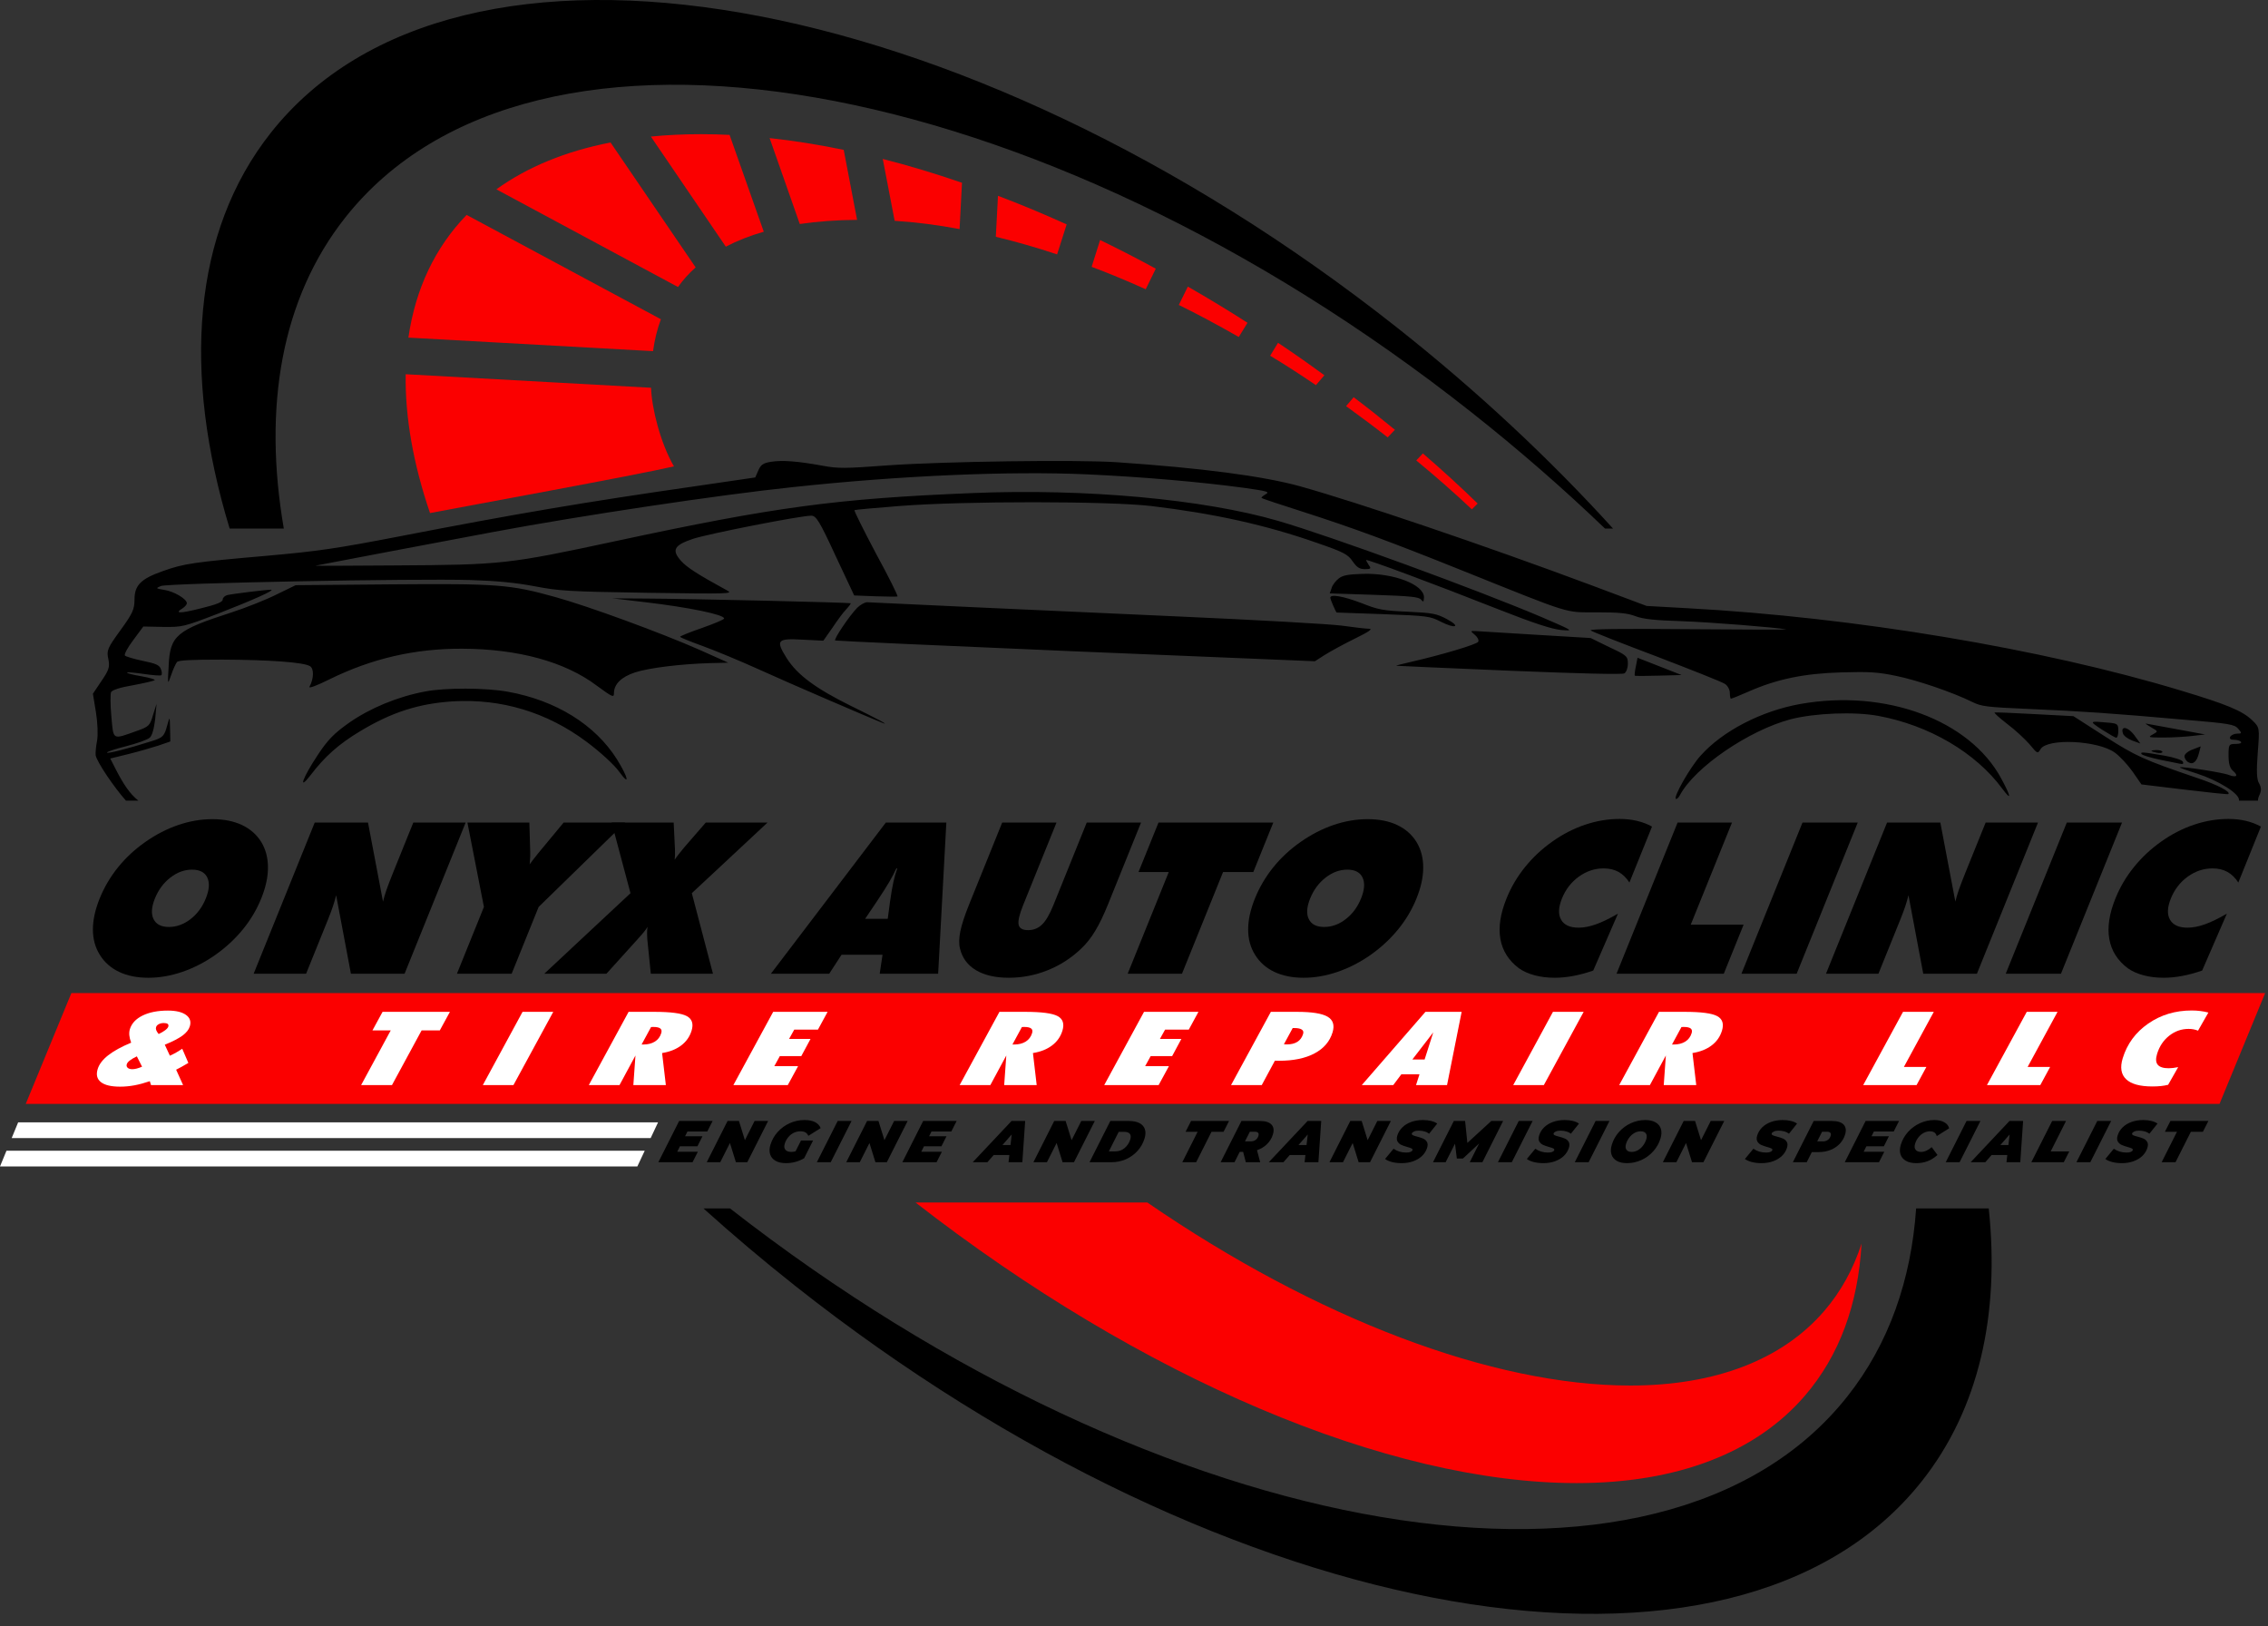 <svg xmlns="http://www.w3.org/2000/svg" xmlns:xlink="http://www.w3.org/1999/xlink" xmlns:serif="http://www.serif.com/" width="100%" height="100%" viewBox="0 0 159 114" xml:space="preserve" style="fill-rule:evenodd;clip-rule:evenodd;stroke-linejoin:round;stroke-miterlimit:2;"><rect x="0" y="0" width="159" height="114" fill="#333333" stroke="none"/><g><path d="M45.629,9.572c1.118,-0.111 2.296,-0.167 3.506,-0.167c0.707,0 1.384,0.017 2.013,0.05l2.397,6.787c-0.969,0.278 -1.864,0.63 -2.662,1.047l-5.254,-7.717Z" style="fill:#fb0000;"></path><path d="M56.069,15.701l-2.114,-6.021c1.625,0.171 3.327,0.441 5.194,0.824l0.937,4.906c-1.454,0.012 -2.804,0.11 -4.017,0.291Z" style="fill:#fb0000;"></path><path d="M34.798,13.271c2.179,-1.571 4.871,-2.675 8.005,-3.284l5.966,8.756c-0.466,0.413 -0.872,0.864 -1.238,1.374l-12.733,-6.846Z" style="fill:#fb0000;"></path><path d="M62.72,15.477l-0.833,-4.337c1.778,0.453 3.645,1.014 5.554,1.669l-0.169,3.249c-1.541,-0.292 -3.072,-0.488 -4.552,-0.581Z" style="fill:#fb0000;"></path><path d="M69.813,16.597l0.151,-2.873c1.564,0.591 3.141,1.247 4.815,2.005l-0.67,2.103c-1.425,-0.477 -2.87,-0.892 -4.296,-1.235Z" style="fill:#fb0000;"></path><path d="M28.631,23.665c0.496,-3.425 1.869,-6.318 4.081,-8.601l13.62,7.312c-0.256,0.689 -0.441,1.441 -0.551,2.238l-17.15,-0.949Z" style="fill:#fb0000;"></path><path d="M76.53,18.703l0.594,-1.879c1.352,0.656 2.665,1.331 3.902,2.008l-0.704,1.443c-1.307,-0.59 -2.582,-1.119 -3.792,-1.572Z" style="fill:#fb0000;"></path><path d="M82.642,21.375l0.633,-1.286c1.438,0.824 2.844,1.676 4.183,2.535l-0.613,0.996c-1.511,-0.864 -2.888,-1.599 -4.203,-2.245Z" style="fill:#fb0000;"></path><path d="M89.045,24.935l0.553,-0.907c1.094,0.729 2.185,1.494 3.248,2.276l-0.592,0.692c-1.213,-0.822 -2.239,-1.48 -3.209,-2.061Z" style="fill:#fb0000;"></path><path d="M30.147,35.962c-1.178,-3.452 -1.752,-6.724 -1.706,-9.731l17.203,0.949c0.038,1.387 0.644,3.861 1.604,5.51c-2.598,0.608 -14.953,2.857 -17.101,3.272Z" style="fill:#fb0000;"></path><path d="M94.367,28.468l0.533,-0.625c0.916,0.69 1.864,1.438 2.891,2.281l-0.505,0.534c-0.953,-0.746 -1.934,-1.482 -2.919,-2.19Z" style="fill:#fb0000;"></path><path d="M99.288,32.274l0.463,-0.492c1.331,1.145 2.622,2.325 3.841,3.512l-0.406,0.406c-1.262,-1.184 -2.573,-2.335 -3.898,-3.426Z" style="fill:#fb0000;"></path><path d="M64.185,84.287l16.249,0c11.868,8.153 24.206,12.829 33.861,12.83l0.001,-0c5.956,-0 10.659,-1.81 13.6,-5.235c1.159,-1.349 2.033,-2.93 2.61,-4.717c-0.239,4.288 -1.571,7.87 -3.972,10.664c-3.442,4.007 -8.972,6.125 -15.991,6.126l-0.003,-0c-13.233,-0 -30.523,-7.344 -46.355,-19.668Z" style="fill:#fb0000;"></path><path d="M16.101,37.051c-3.315,-10.9 -2.623,-20.776 2.883,-27.741c13.094,-16.564 48.49,-10.434 78.993,13.68c5.613,4.438 10.672,9.178 15.109,14.061l-0.564,-0c-2.907,-2.79 -6.02,-5.507 -9.325,-8.12c-30.503,-24.114 -65.898,-30.244 -78.993,-13.68c-4.486,5.675 -5.776,13.281 -4.307,21.8l-3.796,-0Z"></path><path d="M139.423,84.704c0.782,7.425 -0.676,14.037 -4.683,19.106c-13.095,16.564 -48.49,10.434 -78.993,-13.68c-2.232,-1.765 -4.376,-3.577 -6.428,-5.426l1.863,-0c30.353,23.685 65.336,29.61 78.337,13.165c2.903,-3.672 4.467,-8.152 4.813,-13.165l5.091,-0Z"></path><path d="M8.831,56.12c-0.81,-0.904 -2.032,-2.688 -2.125,-3.184c-0.019,-0.159 0.02,-0.62 0.097,-1.009c0.077,-0.404 0.039,-1.297 -0.077,-2.004l-0.213,-1.297l0.599,-0.893c0.522,-0.764 0.599,-0.98 0.483,-1.542c-0.135,-0.606 -0.058,-0.764 0.85,-2.018c0.85,-1.167 0.985,-1.47 0.985,-2.147c-0,-1.009 0.444,-1.456 2.009,-2.004c1.449,-0.519 2.144,-0.619 7.263,-1.066c3.573,-0.317 4.867,-0.505 9.272,-1.355c8.17,-1.585 13.019,-2.407 20.745,-3.517l4.23,-0.619l0.213,-0.49c0.174,-0.404 0.348,-0.519 0.888,-0.606c0.773,-0.129 1.893,-0.043 3.613,0.274c1.101,0.202 1.526,0.202 4.636,-0.029c3.959,-0.273 13.154,-0.403 15.993,-0.216c5.93,0.404 10.238,0.966 12.846,1.686c4.075,1.139 12.922,4.137 20.417,6.933l3.882,1.455l2.859,0.159c11.706,0.634 24.841,2.825 34.576,5.765c3.265,0.98 4.327,1.427 5.023,2.09c0.521,0.504 0.521,0.518 0.386,2.277c-0.097,1.268 -0.077,1.888 0.096,2.147c0.155,0.288 0.174,0.505 0.02,0.822c-0.061,0.125 -0.096,0.246 -0.102,0.388l-1.328,-0c-0.001,-0.022 -0.001,-0.041 0,-0.057c0,-0.461 -1.448,-1.355 -2.955,-1.845c-0.695,-0.216 -1.236,-0.418 -1.198,-0.432c0.116,-0.087 3.033,0.36 3.439,0.533c0.541,0.202 0.695,0.058 0.309,-0.274c-0.232,-0.187 -0.329,-0.518 -0.329,-1.081c0,-0.778 0.02,-0.821 0.503,-0.821c0.27,-0 0.444,-0.058 0.367,-0.144c-0.058,-0.087 -0.29,-0.144 -0.483,-0.144c-0.251,-0 -0.329,-0.072 -0.271,-0.216c0.078,-0.116 0.29,-0.217 0.483,-0.217c0.348,0 0.348,-0.028 0.077,-0.346c-0.27,-0.302 -0.56,-0.36 -3.824,-0.634c-5.042,-0.446 -7.147,-0.591 -10.837,-0.749c-2.974,-0.13 -3.341,-0.173 -3.979,-0.49c-1.371,-0.678 -3.863,-1.528 -5.35,-1.83c-1.256,-0.26 -1.855,-0.303 -3.806,-0.245c-2.646,0.072 -4.558,0.475 -6.548,1.354c-0.618,0.274 -1.159,0.49 -1.217,0.49c-0.038,0 -0.077,-0.187 -0.077,-0.403c-0,-0.231 -0.155,-0.519 -0.348,-0.634c-0.174,-0.13 -2.337,-0.98 -4.771,-1.917c-2.453,-0.923 -4.539,-1.744 -4.636,-1.831c-0.135,-0.1 2.106,-0.129 6.838,-0.086c3.863,0.029 6.954,0.043 6.857,0.014c-0.637,-0.129 -5.234,-0.504 -7.32,-0.576c-1.874,-0.058 -2.685,-0.144 -3.226,-0.346c-0.56,-0.216 -1.159,-0.274 -2.704,-0.274c-2.299,0 -1.681,0.188 -9.33,-2.882c-5.274,-2.119 -7.804,-3.041 -11.204,-4.137c-1.584,-0.504 -2.936,-0.951 -2.974,-0.994c-0.058,-0.029 0.077,-0.144 0.27,-0.259c0.309,-0.173 0.155,-0.217 -1.468,-0.447c-3.052,-0.418 -7.224,-0.778 -11.029,-0.951c-5.448,-0.245 -13.136,0.086 -20.63,0.893c-5.216,0.548 -14.816,1.989 -20.997,3.142c-2.685,0.504 -12.073,2.277 -12.478,2.364c-0.078,0.014 2.414,0.014 5.505,-0.015c7.61,-0.043 7.977,-0.086 15.511,-1.7c11.203,-2.407 15.491,-2.984 25.053,-3.373c7.881,-0.331 16.187,0.432 21.402,1.946c3.767,1.095 14.005,4.842 18.544,6.773c2.202,0.952 2.202,0.952 1.313,0.88c-0.637,-0.058 -1.931,-0.476 -4.346,-1.427c-4.636,-1.831 -9.329,-3.574 -9.329,-3.474c-0,0.044 0.096,0.202 0.193,0.361c0.174,0.23 0.135,0.274 -0.271,0.274c-0.386,-0 -0.579,-0.13 -0.869,-0.548c-0.328,-0.49 -0.637,-0.649 -2.472,-1.283c-3.613,-1.268 -7.205,-2.061 -11.648,-2.594c-2.994,-0.346 -13.097,-0.36 -17.655,0c-1.681,0.13 -3.091,0.259 -3.149,0.288c-0.038,0.044 0.638,1.398 1.507,3.041c0.889,1.629 1.565,2.984 1.507,3.012c-0.039,0.015 -0.734,0.015 -1.546,-0.014l-1.487,-0.058l-1.314,-2.796c-1.12,-2.421 -1.352,-2.796 -1.699,-2.796c-0.773,0 -7.283,1.283 -8.306,1.629c-1.314,0.447 -1.488,0.778 -0.831,1.528c0.425,0.475 1.217,0.98 3.226,2.075c0.463,0.245 0.27,0.259 -5.583,0.173c-5.582,-0.086 -6.181,-0.13 -7.919,-0.461c-1.314,-0.245 -2.608,-0.375 -4.462,-0.433c-3.902,-0.115 -21.209,0.217 -21.712,0.418c-0.386,0.159 -0.367,0.173 0.232,0.274c0.676,0.101 1.584,0.634 1.584,0.937c0,0.086 -0.135,0.245 -0.29,0.346c-0.618,0.375 -0.231,0.389 1.256,0.014c1.12,-0.274 1.545,-0.446 1.545,-0.619c0,-0.13 0.155,-0.274 0.329,-0.317c0.367,-0.087 2.723,-0.375 3.052,-0.375c0.367,-0 -1.314,0.749 -3.729,1.686c-2.395,0.922 -2.491,0.937 -3.824,0.922l-1.391,-0.028l-0.695,0.936c-0.406,0.534 -0.657,1.009 -0.599,1.096c0.058,0.072 0.637,0.245 1.255,0.374c0.928,0.188 1.179,0.303 1.275,0.591c0.078,0.188 0.078,0.375 0.02,0.418c-0.058,0.044 -0.599,0 -1.198,-0.086c-0.599,-0.087 -1.14,-0.144 -1.198,-0.101c-0.038,0.043 0.406,0.158 1.005,0.259c0.579,0.101 1.004,0.231 0.927,0.274c-0.077,0.058 -0.773,0.216 -1.545,0.36c-0.869,0.145 -1.43,0.332 -1.507,0.476c-0.058,0.13 -0.058,0.908 0.019,1.715c0.155,1.686 0.039,1.629 1.816,0.995c0.811,-0.289 0.889,-0.361 1.101,-1.096l0.251,-0.792l-0.096,1.066c-0.078,0.663 -0.213,1.167 -0.387,1.312c-0.173,0.144 -0.907,0.403 -1.642,0.59c-0.753,0.188 -1.352,0.39 -1.352,0.447c0,0.101 1.43,-0.259 3.11,-0.792c0.831,-0.26 0.908,-0.346 1.121,-1.139c0.173,-0.62 0.173,-0.62 0.193,0.259l0.019,0.894l-0.831,0.288c-0.444,0.144 -1.39,0.418 -2.086,0.591l-1.294,0.317l0.367,0.721c0.553,1.083 1.01,1.763 1.604,2.233l-0.87,-0Zm138.517,-4.986c-0.908,-0.605 -0.908,-0.605 0.521,-0.476c0.58,0.058 0.638,0.101 0.638,0.563c-0,0.273 -0.058,0.49 -0.155,0.49c-0.077,-0.015 -0.521,-0.274 -1.004,-0.577Zm1.487,0.288c-0.212,-0.634 0.425,-0.461 0.889,0.245l0.328,0.447l-0.56,-0.202c-0.309,-0.115 -0.599,-0.331 -0.657,-0.49Zm1.99,-0.432c-0.271,-0.159 -0.444,-0.274 -0.387,-0.274c0.058,0.015 1.005,0.188 2.125,0.389l2.028,0.375l-0.869,0.101c-0.483,0.058 -1.391,0.115 -2.028,0.115c-1.082,0 -1.14,-0.014 -0.773,-0.216c0.387,-0.216 0.387,-0.216 -0.096,-0.49Zm-47.422,-6.486c-0.328,-0.273 -0.328,-0.288 0.02,-0.273c0.193,0.014 2.105,0.129 4.23,0.259l3.863,0.231l1.294,0.634c1.237,0.576 1.314,0.648 1.314,1.167c-0,0.303 -0.116,0.606 -0.251,0.678c-0.135,0.086 -3.11,0.014 -8.055,-0.188c-4.308,-0.187 -7.862,-0.331 -7.92,-0.346c-0.058,-0.014 0.387,-0.129 0.966,-0.259c2.26,-0.519 4.675,-1.24 4.771,-1.427c0.058,-0.115 -0.058,-0.331 -0.232,-0.476Zm46.746,8.36c-0.155,-0.173 0.077,-0.159 1.584,0.1c0.656,0.116 1.236,0.303 1.294,0.418c0.077,0.159 0.019,0.202 -0.232,0.145c-0.174,-0.029 -0.831,-0.173 -1.429,-0.289c-0.599,-0.129 -1.159,-0.302 -1.217,-0.374Zm-56.887,-10.968c0,-0.274 0.928,-0.101 2.183,0.375c1.159,0.461 1.507,0.533 3.245,0.605c1.758,0.086 2.009,0.13 2.743,0.519c1.024,0.547 0.599,0.706 -0.444,0.173c-0.734,-0.375 -0.908,-0.404 -3.999,-0.519c-1.796,-0.058 -3.264,-0.115 -3.283,-0.115c-0.058,-0.029 -0.445,-0.923 -0.445,-1.038Zm-63.453,6.572c1.41,-0.274 4.249,-0.26 5.775,0.014c3.4,0.606 6.143,2.321 7.669,4.742c0.811,1.311 0.927,1.931 0.154,0.865c-0.367,-0.505 -1.333,-1.384 -2.298,-2.105c-2.763,-2.061 -5.969,-3.026 -9.369,-2.824c-2.395,0.158 -4.288,0.763 -6.509,2.104c-1.488,0.893 -2.473,1.773 -3.458,3.07c-0.908,1.167 -0.56,0.187 0.502,-1.413c0.696,-1.052 1.121,-1.499 2.202,-2.263c1.468,-1.023 3.4,-1.83 5.332,-2.19Zm121.016,4.165c-0,-0.029 0.174,-0.058 0.386,-0.058c0.213,0 0.386,0.058 0.386,0.13c0,0.072 -0.173,0.101 -0.386,0.058c-0.212,-0.044 -0.386,-0.101 -0.386,-0.13Zm2.318,0.375c-0,-0.144 0.251,-0.361 0.579,-0.476l0.56,-0.216l-0.115,0.447c-0.155,0.634 -0.425,0.864 -0.754,0.663c-0.154,-0.087 -0.27,-0.289 -0.27,-0.418Zm-93.047,-10.406c0.213,-0.216 0.541,-0.389 0.696,-0.389c0.966,0.058 13.116,0.605 21.75,0.994c5.524,0.245 10.72,0.534 11.551,0.649c0.811,0.115 1.681,0.216 1.893,0.216c0.29,0 -0.058,0.231 -1.004,0.692c-0.792,0.389 -1.739,0.908 -2.125,1.153l-0.676,0.432l-16.767,-0.692c-9.214,-0.389 -16.805,-0.735 -16.863,-0.763c-0.116,-0.087 1.005,-1.744 1.545,-2.292Zm54.511,4.756c-0.019,-0.029 -0,-0.317 0.077,-0.648l0.116,-0.606l3.091,1.211l-1.623,0.043c-0.888,0.029 -1.642,0.029 -1.661,0Zm-95.21,-5.693l1.333,-0.648l6.664,-0.058c7.495,-0.058 8.345,0 11.551,0.894c2.337,0.648 7.398,2.507 10.083,3.689l2.028,0.908l-1.255,0.029c-2.048,0.058 -4.288,0.331 -5.273,0.649c-0.966,0.317 -1.488,0.821 -1.488,1.47c0,0.317 -0.116,0.259 -1.217,-0.548c-2.221,-1.672 -5.524,-2.565 -9.407,-2.58c-3.322,-0.014 -6.316,0.677 -9.291,2.133c-0.927,0.461 -1.506,0.677 -1.429,0.533c0.309,-0.562 0.328,-1.268 0.038,-1.441c-0.425,-0.274 -2.839,-0.447 -6.161,-0.461c-2.164,-0 -3.072,0.043 -3.168,0.173c-0.078,0.101 -0.271,0.504 -0.406,0.908c-0.251,0.72 -0.251,0.706 -0.174,-0.663c0.097,-2.104 0.541,-2.479 4.385,-3.718c1.024,-0.332 2.472,-0.908 3.187,-1.269Zm74.464,-1.124c0.271,-0.216 0.676,-0.288 1.661,-0.317c2.183,-0.072 4.308,0.75 4.308,1.643c-0.019,0.332 -0.039,0.36 -0.193,0.173c-0.155,-0.202 -0.715,-0.259 -3.303,-0.346l-3.11,-0.101l0.135,-0.389c0.058,-0.202 0.29,-0.504 0.502,-0.663Zm32.336,8.806c5.988,-1.067 11.879,1.11 14.1,5.217c0.715,1.326 0.734,1.6 0.078,0.721c-1.874,-2.537 -5.119,-4.439 -8.673,-5.102c-1.681,-0.317 -4.462,-0.202 -6.162,0.23c-2.936,0.779 -6.722,3.359 -7.765,5.319c-0.097,0.187 -0.232,0.302 -0.29,0.259c-0.174,-0.13 0.985,-2.191 1.738,-3.027c1.546,-1.729 4.25,-3.127 6.974,-3.617Zm-80.935,-7.134l-2.318,-0.274l2.318,0.015c3.11,0.014 14.274,0.273 14.371,0.331c0.039,0.014 -0.116,0.216 -0.329,0.447c-0.212,0.216 -0.637,0.807 -0.965,1.297l-0.618,0.879l-1.449,-0.072c-1.797,-0.101 -1.912,0.029 -1.12,1.297c0.753,1.182 2.028,2.119 4.5,3.344c1.797,0.879 2.801,1.412 2.222,1.196c-0.87,-0.346 -6.51,-2.767 -8.596,-3.718c-1.43,-0.649 -3.284,-1.413 -4.095,-1.701c-0.831,-0.303 -1.507,-0.577 -1.507,-0.62c0,-0.043 0.696,-0.331 1.545,-0.62c0.85,-0.302 1.546,-0.59 1.546,-0.662c-0,-0.274 -2.473,-0.779 -5.505,-1.139Zm95.46,8.532c-0.54,-0.418 -0.946,-0.778 -0.888,-0.807c0.039,-0.015 1.294,0.029 2.801,0.115l2.723,0.144l2.202,1.413c2.183,1.398 2.724,1.643 6.491,2.925c1.429,0.476 2.376,0.98 2.163,1.125c-0.039,0.028 -1.429,-0.116 -3.091,-0.318l-2.994,-0.36l-0.618,-0.893c-0.347,-0.49 -0.908,-1.096 -1.255,-1.341c-1.179,-0.85 -4.713,-1.023 -5.196,-0.245c-0.213,0.346 -0.213,0.346 -0.773,-0.331c-0.328,-0.375 -1.024,-1.023 -1.565,-1.427Z"></path><path d="M1.272,78.67l44.861,-0l-0.518,1.101l-44.796,0l0.453,-1.101Zm-0.818,1.988l44.745,-0l-0.518,1.102l-44.681,-0l0.454,-1.102Z" style="fill:#fff;"></path><g><path d="M11.841,64.973c0.535,-0 1.04,-0.182 1.513,-0.547c0.472,-0.364 0.831,-0.848 1.074,-1.451c0.246,-0.608 0.281,-1.096 0.104,-1.466c-0.176,-0.369 -0.533,-0.553 -1.068,-0.553c-0.536,-0 -1.043,0.186 -1.521,0.557c-0.478,0.372 -0.839,0.859 -1.083,1.462c-0.243,0.603 -0.275,1.087 -0.094,1.451c0.181,0.365 0.539,0.547 1.075,0.547Zm6.474,-1.998c-0.314,0.777 -0.743,1.499 -1.288,2.168c-0.545,0.668 -1.189,1.265 -1.933,1.791c-0.739,0.516 -1.51,0.912 -2.314,1.187c-0.804,0.275 -1.596,0.413 -2.378,0.413c-0.791,-0 -1.476,-0.138 -2.055,-0.413c-0.579,-0.275 -1.03,-0.675 -1.353,-1.201c-0.319,-0.512 -0.48,-1.101 -0.481,-1.766c-0.001,-0.666 0.157,-1.392 0.475,-2.179c0.318,-0.786 0.747,-1.515 1.289,-2.186c0.541,-0.67 1.178,-1.261 1.91,-1.773c0.742,-0.521 1.512,-0.918 2.312,-1.191c0.801,-0.272 1.599,-0.408 2.395,-0.408c0.796,-0 1.484,0.136 2.064,0.408c0.58,0.273 1.032,0.67 1.357,1.191c0.313,0.516 0.47,1.11 0.471,1.781c0.002,0.67 -0.155,1.396 -0.471,2.178Z" style="fill-rule:nonzero;"></path><path d="M17.783,68.251l4.281,-10.596l3.735,0l1.053,5.544c0.056,-0.246 0.136,-0.518 0.24,-0.817c0.104,-0.3 0.253,-0.69 0.448,-1.173l1.436,-3.554l3.669,0l-4.281,10.596l-3.763,0l-1.035,-5.5c-0.057,0.236 -0.131,0.491 -0.221,0.763c-0.091,0.273 -0.205,0.578 -0.341,0.916l-1.544,3.821l-3.677,0Z" style="fill-rule:nonzero;"></path><path d="M32.034,68.251l1.892,-4.682l-1.158,-5.914l4.343,0l0.06,2.056c0.01,0.178 -0.001,0.444 -0.032,0.796c-0.004,0.034 -0.008,0.06 -0.011,0.08c0.122,-0.169 0.314,-0.418 0.576,-0.746c0.048,-0.058 0.081,-0.099 0.101,-0.123l1.709,-2.063l4.314,0l-6.066,5.914l-1.892,4.682l-3.836,0Z" style="fill-rule:nonzero;"></path><path d="M45.381,65.848c-0.013,-0.217 -0.019,-0.392 -0.016,-0.524c0.003,-0.133 0.014,-0.252 0.033,-0.359c-0.06,0.102 -0.14,0.214 -0.238,0.337c-0.097,0.123 -0.256,0.305 -0.474,0.546l-2.172,2.403l-4.357,0l6.044,-5.645l-1.321,-4.951l4.349,0l0.083,1.73c0.002,0.019 0.004,0.051 0.006,0.094c0.012,0.328 0.005,0.589 -0.019,0.782c0.084,-0.126 0.178,-0.255 0.283,-0.387c0.104,-0.133 0.236,-0.296 0.396,-0.489l1.502,-1.73l4.328,0l-5.307,4.951l1.482,5.645l-4.357,0l-0.245,-2.403Z" style="fill-rule:nonzero;"></path><path d="M60.651,64.401l1.585,-0l0.16,-1.202c0.087,-0.608 0.167,-1.076 0.242,-1.404c0.074,-0.328 0.163,-0.637 0.265,-0.926l-0.065,-0c-0.131,0.289 -0.292,0.598 -0.483,0.926c-0.19,0.328 -0.488,0.796 -0.893,1.404l-0.811,1.202Zm-6.607,3.85l8.059,-10.596l4.241,0l-0.575,10.596l-4.097,0l0.198,-1.331l-2.873,-0l-0.864,1.331l-4.089,0Z" style="fill-rule:nonzero;"></path><path d="M67.938,63.402l2.322,-5.747l3.807,0l-2.334,5.776c-0.271,0.671 -0.378,1.133 -0.321,1.386c0.057,0.253 0.278,0.38 0.664,0.38c0.382,0 0.707,-0.13 0.976,-0.391c0.27,-0.26 0.537,-0.719 0.802,-1.375l2.333,-5.776l3.807,0l-2.321,5.747c-0.305,0.753 -0.604,1.373 -0.9,1.86c-0.296,0.488 -0.619,0.895 -0.969,1.223c-0.691,0.661 -1.475,1.168 -2.351,1.52c-0.875,0.352 -1.784,0.529 -2.725,0.529c-0.945,-0 -1.714,-0.177 -2.305,-0.529c-0.591,-0.352 -0.965,-0.859 -1.123,-1.52c-0.082,-0.323 -0.073,-0.726 0.025,-1.208c0.099,-0.483 0.303,-1.108 0.613,-1.875Z" style="fill-rule:nonzero;"></path><path d="M79.057,68.251l2.881,-7.129l-2.121,0l1.401,-3.467l8.048,0l-1.401,3.467l-2.12,0l-2.881,7.129l-3.807,0Z" style="fill-rule:nonzero;"></path><path d="M92.831,64.973c0.535,-0 1.04,-0.182 1.512,-0.547c0.473,-0.364 0.832,-0.848 1.075,-1.451c0.246,-0.608 0.28,-1.096 0.104,-1.466c-0.177,-0.369 -0.533,-0.553 -1.068,-0.553c-0.536,-0 -1.043,0.186 -1.521,0.557c-0.478,0.372 -0.839,0.859 -1.083,1.462c-0.244,0.603 -0.275,1.087 -0.094,1.451c0.181,0.365 0.539,0.547 1.075,0.547Zm6.474,-1.998c-0.314,0.777 -0.743,1.499 -1.288,2.168c-0.545,0.668 -1.19,1.265 -1.933,1.791c-0.739,0.516 -1.511,0.912 -2.314,1.187c-0.804,0.275 -1.596,0.413 -2.378,0.413c-0.791,-0 -1.476,-0.138 -2.055,-0.413c-0.579,-0.275 -1.03,-0.675 -1.353,-1.201c-0.32,-0.512 -0.48,-1.101 -0.481,-1.766c-0.001,-0.666 0.157,-1.392 0.475,-2.179c0.318,-0.786 0.747,-1.515 1.288,-2.186c0.542,-0.67 1.178,-1.261 1.911,-1.773c0.741,-0.521 1.512,-0.918 2.312,-1.191c0.8,-0.272 1.598,-0.408 2.395,-0.408c0.796,-0 1.484,0.136 2.064,0.408c0.579,0.273 1.032,0.67 1.357,1.191c0.312,0.516 0.47,1.11 0.471,1.781c0.002,0.67 -0.155,1.396 -0.471,2.178Z" style="fill-rule:nonzero;"></path><path d="M114.231,61.86c-0.213,-0.332 -0.468,-0.581 -0.763,-0.745c-0.296,-0.164 -0.644,-0.246 -1.044,-0.246c-0.623,-0 -1.201,0.192 -1.735,0.575c-0.533,0.384 -0.929,0.894 -1.186,1.531c-0.252,0.623 -0.272,1.119 -0.06,1.491c0.212,0.372 0.622,0.557 1.23,0.557c0.367,0 0.771,-0.078 1.213,-0.235c0.442,-0.157 0.957,-0.406 1.544,-0.749l-1.734,3.988c-0.483,0.169 -0.95,0.296 -1.399,0.38c-0.449,0.084 -0.881,0.127 -1.296,0.127c-0.516,-0 -0.99,-0.058 -1.42,-0.174c-0.431,-0.116 -0.797,-0.28 -1.097,-0.492c-0.718,-0.541 -1.15,-1.223 -1.297,-2.049c-0.147,-0.825 -0.004,-1.773 0.429,-2.844c0.32,-0.791 0.753,-1.525 1.298,-2.2c0.546,-0.676 1.183,-1.272 1.913,-1.788c0.736,-0.521 1.505,-0.915 2.306,-1.183c0.8,-0.268 1.603,-0.402 2.409,-0.402c0.43,0 0.835,0.045 1.216,0.134c0.382,0.089 0.734,0.223 1.058,0.402l-1.585,3.922Z" style="fill-rule:nonzero;"></path><path d="M113.328,68.251l4.281,-10.596l3.814,0l-2.892,7.158l3.706,0l-1.389,3.438l-7.52,0Z" style="fill-rule:nonzero;"></path><path d="M122.085,68.251l4.281,-10.596l3.873,0l-4.282,10.596l-3.872,0Z" style="fill-rule:nonzero;"></path><path d="M128.013,68.251l4.281,-10.596l3.735,0l1.053,5.544c0.056,-0.246 0.136,-0.518 0.24,-0.817c0.104,-0.3 0.253,-0.69 0.448,-1.173l1.436,-3.554l3.67,0l-4.282,10.596l-3.763,0l-1.035,-5.5c-0.057,0.236 -0.13,0.491 -0.221,0.763c-0.091,0.273 -0.205,0.578 -0.341,0.916l-1.544,3.821l-3.677,0Z" style="fill-rule:nonzero;"></path><path d="M140.614,68.251l4.281,-10.596l3.872,0l-4.281,10.596l-3.872,0Z" style="fill-rule:nonzero;"></path><path d="M156.919,61.86c-0.213,-0.332 -0.468,-0.581 -0.763,-0.745c-0.296,-0.164 -0.644,-0.246 -1.044,-0.246c-0.623,-0 -1.201,0.192 -1.735,0.575c-0.533,0.384 -0.929,0.894 -1.186,1.531c-0.252,0.623 -0.272,1.119 -0.06,1.491c0.212,0.372 0.622,0.557 1.23,0.557c0.366,0 0.771,-0.078 1.213,-0.235c0.442,-0.157 0.957,-0.406 1.544,-0.749l-1.734,3.988c-0.484,0.169 -0.95,0.296 -1.399,0.38c-0.449,0.084 -0.881,0.127 -1.296,0.127c-0.516,-0 -0.99,-0.058 -1.421,-0.174c-0.43,-0.116 -0.796,-0.28 -1.096,-0.492c-0.718,-0.541 -1.15,-1.223 -1.297,-2.049c-0.147,-0.825 -0.004,-1.773 0.429,-2.844c0.32,-0.791 0.752,-1.525 1.298,-2.2c0.546,-0.676 1.183,-1.272 1.913,-1.788c0.736,-0.521 1.505,-0.915 2.305,-1.183c0.801,-0.268 1.604,-0.402 2.41,-0.402c0.43,0 0.835,0.045 1.216,0.134c0.382,0.089 0.734,0.223 1.057,0.402l-1.584,3.922Z" style="fill-rule:nonzero;"></path></g><g><path d="M48.196,79.308l-0.169,0.338l1.22,0l-0.354,0.702l-1.225,0l-0.19,0.38l1.447,0l-0.373,0.735l-2.399,0l1.459,-2.89l2.346,0l-0.373,0.735l-1.389,-0Z" style="fill-rule:nonzero;"></path><path d="M53.849,78.573l-1.459,2.89l-0.8,0l-0.417,-1.346l-0.679,1.346l-0.948,0l1.459,-2.89l0.8,0l0.417,1.346l0.679,-1.346l0.948,0Z" style="fill-rule:nonzero;"></path><path d="M56.157,79.94l0.845,-0l-0.628,1.246c-0.188,0.111 -0.39,0.195 -0.607,0.254c-0.218,0.06 -0.44,0.089 -0.668,0.089c-0.294,0 -0.537,-0.054 -0.728,-0.163c-0.19,-0.109 -0.317,-0.261 -0.38,-0.456c-0.062,-0.196 -0.055,-0.42 0.022,-0.673c0.103,-0.336 0.272,-0.635 0.509,-0.896c0.236,-0.262 0.517,-0.466 0.842,-0.613c0.326,-0.147 0.67,-0.221 1.032,-0.221c0.599,-0 0.979,0.188 1.138,0.566l-0.861,0.54c-0.056,-0.115 -0.128,-0.197 -0.218,-0.245c-0.09,-0.048 -0.205,-0.072 -0.345,-0.072c-0.167,-0 -0.325,0.037 -0.473,0.111c-0.148,0.074 -0.275,0.178 -0.384,0.312c-0.108,0.133 -0.188,0.285 -0.24,0.456c-0.052,0.171 -0.037,0.308 0.044,0.411c0.081,0.103 0.221,0.155 0.418,0.155c0.099,-0 0.198,-0.014 0.297,-0.042l0.385,-0.759Z" style="fill-rule:nonzero;"></path><path d="M58.726,78.573l0.973,0l-1.46,2.89l-0.973,0l1.46,-2.89Z" style="fill-rule:nonzero;"></path><path d="M63.631,78.573l-1.459,2.89l-0.8,0l-0.418,-1.346l-0.678,1.346l-0.949,0l1.46,-2.89l0.799,0l0.418,1.346l0.679,-1.346l0.948,0Z" style="fill-rule:nonzero;"></path><path d="M65.303,79.308l-0.169,0.338l1.22,0l-0.355,0.702l-1.224,0l-0.19,0.38l1.447,0l-0.373,0.735l-2.399,0l1.459,-2.89l2.346,0l-0.373,0.735l-1.389,-0Z" style="fill-rule:nonzero;"></path><path d="M70.763,80.959l-1.1,0l-0.442,0.504l-1.027,0l2.721,-2.89l0.956,0l-0.198,2.89l-0.968,0l0.058,-0.504Zm0.079,-0.701l0.085,-0.74l-0.65,0.74l0.565,-0Z" style="fill-rule:nonzero;"></path><path d="M76.752,78.573l-1.46,2.89l-0.799,0l-0.418,-1.346l-0.679,1.346l-0.948,0l1.459,-2.89l0.8,0l0.418,1.346l0.679,-1.346l0.948,0Z" style="fill-rule:nonzero;"></path><path d="M77.84,78.573l1.303,0c0.302,0 0.548,0.05 0.739,0.149c0.191,0.099 0.318,0.24 0.38,0.425c0.062,0.184 0.054,0.402 -0.022,0.652c-0.102,0.333 -0.268,0.626 -0.499,0.878c-0.231,0.251 -0.503,0.445 -0.818,0.582c-0.316,0.136 -0.648,0.204 -0.997,0.204l-1.545,0l1.459,-2.89Zm0.351,2.13c0.25,0 0.469,-0.079 0.656,-0.237c0.187,-0.158 0.319,-0.361 0.394,-0.609c0.051,-0.168 0.039,-0.297 -0.036,-0.388c-0.075,-0.091 -0.211,-0.136 -0.406,-0.136l-0.371,-0l-0.69,1.37l0.453,0Z" style="fill-rule:nonzero;"></path><path d="M83.962,79.329l-0.846,-0l0.384,-0.756l2.663,0l-0.384,0.756l-0.845,-0l-1.076,2.134l-0.973,0l1.077,-2.134Z" style="fill-rule:nonzero;"></path><path d="M89.236,79.523c-0.078,0.256 -0.214,0.479 -0.409,0.671c-0.194,0.191 -0.429,0.333 -0.705,0.427l0.225,0.842l-1.01,0l-0.186,-0.727l-0.239,0l-0.366,0.727l-0.973,0l1.459,-2.89l1.295,0c0.379,0 0.648,0.083 0.808,0.25c0.159,0.166 0.193,0.4 0.101,0.7Zm-1.014,0.095c0.06,-0.196 -0.031,-0.294 -0.273,-0.294l-0.326,0l-0.342,0.678l0.399,-0c0.135,-0 0.25,-0.034 0.345,-0.102c0.094,-0.067 0.16,-0.161 0.197,-0.282Z" style="fill-rule:nonzero;"></path><path d="M91.518,80.959l-1.1,0l-0.443,0.504l-1.026,0l2.721,-2.89l0.956,0l-0.198,2.89l-0.969,0l0.059,-0.504Zm0.079,-0.701l0.085,-0.74l-0.65,0.74l0.565,-0Z" style="fill-rule:nonzero;"></path><path d="M97.507,78.573l-1.46,2.89l-0.799,0l-0.418,-1.346l-0.679,1.346l-0.948,0l1.459,-2.89l0.8,0l0.418,1.346l0.678,-1.346l0.949,0Z" style="fill-rule:nonzero;"></path><path d="M98.261,81.529c-0.25,0 -0.477,-0.027 -0.68,-0.08c-0.203,-0.054 -0.363,-0.125 -0.479,-0.213l0.594,-0.718c0.256,0.179 0.553,0.268 0.891,0.268c0.124,-0 0.223,-0.015 0.298,-0.045c0.076,-0.031 0.121,-0.072 0.137,-0.124c0.015,-0.05 -0.006,-0.09 -0.064,-0.12c-0.058,-0.03 -0.155,-0.063 -0.29,-0.099c-0.177,-0.05 -0.321,-0.1 -0.432,-0.151c-0.111,-0.051 -0.197,-0.129 -0.26,-0.235c-0.062,-0.106 -0.067,-0.246 -0.014,-0.419c0.066,-0.218 0.183,-0.408 0.35,-0.572c0.167,-0.164 0.373,-0.29 0.621,-0.38c0.247,-0.089 0.52,-0.134 0.82,-0.134c0.214,-0 0.407,0.021 0.58,0.064c0.172,0.043 0.314,0.104 0.424,0.184l-0.567,0.71c-0.091,-0.072 -0.199,-0.125 -0.324,-0.161c-0.125,-0.036 -0.259,-0.054 -0.402,-0.054c-0.135,0 -0.245,0.019 -0.331,0.058c-0.086,0.038 -0.137,0.084 -0.153,0.136c-0.016,0.052 0.005,0.094 0.063,0.124c0.058,0.03 0.159,0.063 0.302,0.099c0.173,0.044 0.316,0.091 0.429,0.14c0.113,0.05 0.2,0.127 0.261,0.232c0.062,0.104 0.067,0.242 0.014,0.413c-0.065,0.214 -0.182,0.403 -0.349,0.565c-0.168,0.163 -0.376,0.288 -0.623,0.378c-0.247,0.089 -0.519,0.134 -0.816,0.134Z" style="fill-rule:nonzero;"></path><path d="M105.376,78.573l-1.451,2.89l-0.887,0l0.658,-1.317l-1.135,1.057l-0.428,-0l-0.128,-1.04l-0.657,1.3l-0.886,0l1.459,-2.89l0.792,0l0.158,1.536l1.676,-1.536l0.829,0Z" style="fill-rule:nonzero;"></path><path d="M106.472,78.573l0.973,0l-1.459,2.89l-0.973,0l1.459,-2.89Z" style="fill-rule:nonzero;"></path><path d="M108.2,81.529c-0.25,0 -0.477,-0.027 -0.681,-0.08c-0.203,-0.054 -0.363,-0.125 -0.479,-0.213l0.595,-0.718c0.256,0.179 0.553,0.268 0.891,0.268c0.123,-0 0.223,-0.015 0.298,-0.045c0.075,-0.031 0.121,-0.072 0.137,-0.124c0.015,-0.05 -0.007,-0.09 -0.065,-0.12c-0.058,-0.03 -0.154,-0.063 -0.289,-0.099c-0.177,-0.05 -0.321,-0.1 -0.432,-0.151c-0.111,-0.051 -0.198,-0.129 -0.26,-0.235c-0.063,-0.106 -0.067,-0.246 -0.015,-0.419c0.067,-0.218 0.183,-0.408 0.35,-0.572c0.167,-0.164 0.374,-0.29 0.621,-0.38c0.247,-0.089 0.521,-0.134 0.82,-0.134c0.214,-0 0.408,0.021 0.58,0.064c0.173,0.043 0.314,0.104 0.424,0.184l-0.567,0.71c-0.09,-0.072 -0.198,-0.125 -0.324,-0.161c-0.125,-0.036 -0.259,-0.054 -0.402,-0.054c-0.134,0 -0.245,0.019 -0.33,0.058c-0.086,0.038 -0.137,0.084 -0.153,0.136c-0.016,0.052 0.005,0.094 0.063,0.124c0.058,0.03 0.158,0.063 0.301,0.099c0.174,0.044 0.317,0.091 0.43,0.14c0.112,0.05 0.199,0.127 0.261,0.232c0.061,0.104 0.066,0.242 0.014,0.413c-0.066,0.214 -0.182,0.403 -0.35,0.565c-0.168,0.163 -0.375,0.288 -0.622,0.378c-0.247,0.089 -0.519,0.134 -0.816,0.134Z" style="fill-rule:nonzero;"></path><path d="M111.86,78.573l0.973,0l-1.46,2.89l-0.972,0l1.459,-2.89Z" style="fill-rule:nonzero;"></path><path d="M114.066,81.529c-0.295,0 -0.536,-0.054 -0.724,-0.163c-0.188,-0.109 -0.312,-0.261 -0.371,-0.456c-0.06,-0.196 -0.052,-0.42 0.026,-0.673c0.102,-0.336 0.271,-0.635 0.507,-0.898c0.235,-0.263 0.513,-0.467 0.834,-0.613c0.321,-0.146 0.656,-0.219 1.005,-0.219c0.294,-0 0.535,0.054 0.723,0.163c0.188,0.109 0.312,0.261 0.372,0.456c0.059,0.196 0.051,0.42 -0.027,0.673c-0.102,0.336 -0.271,0.635 -0.507,0.898c-0.235,0.263 -0.513,0.467 -0.834,0.613c-0.321,0.146 -0.655,0.219 -1.004,0.219Zm0.323,-0.788c0.154,-0 0.3,-0.04 0.438,-0.12c0.139,-0.08 0.259,-0.187 0.36,-0.322c0.102,-0.135 0.177,-0.282 0.226,-0.442c0.052,-0.171 0.043,-0.307 -0.026,-0.409c-0.069,-0.102 -0.192,-0.152 -0.368,-0.152c-0.154,-0 -0.3,0.039 -0.438,0.119c-0.138,0.08 -0.258,0.187 -0.36,0.322c-0.102,0.135 -0.177,0.282 -0.226,0.442c-0.052,0.171 -0.043,0.307 0.026,0.409c0.069,0.102 0.192,0.153 0.368,0.153Z" style="fill-rule:nonzero;"></path><path d="M120.879,78.573l-1.459,2.89l-0.8,0l-0.418,-1.346l-0.678,1.346l-0.949,0l1.46,-2.89l0.799,0l0.418,1.346l0.679,-1.346l0.948,0Z" style="fill-rule:nonzero;"></path><path d="M123.489,81.529c-0.25,0 -0.477,-0.027 -0.681,-0.08c-0.203,-0.054 -0.363,-0.125 -0.479,-0.213l0.595,-0.718c0.255,0.179 0.552,0.268 0.89,0.268c0.124,-0 0.224,-0.015 0.299,-0.045c0.075,-0.031 0.121,-0.072 0.136,-0.124c0.016,-0.05 -0.006,-0.09 -0.064,-0.12c-0.058,-0.03 -0.154,-0.063 -0.289,-0.099c-0.177,-0.05 -0.321,-0.1 -0.432,-0.151c-0.111,-0.051 -0.198,-0.129 -0.26,-0.235c-0.063,-0.106 -0.068,-0.246 -0.015,-0.419c0.067,-0.218 0.183,-0.408 0.35,-0.572c0.167,-0.164 0.374,-0.29 0.621,-0.38c0.247,-0.089 0.521,-0.134 0.82,-0.134c0.214,-0 0.408,0.021 0.58,0.064c0.173,0.043 0.314,0.104 0.424,0.184l-0.567,0.71c-0.091,-0.072 -0.199,-0.125 -0.324,-0.161c-0.125,-0.036 -0.259,-0.054 -0.402,-0.054c-0.134,0 -0.245,0.019 -0.331,0.058c-0.086,0.038 -0.136,0.084 -0.152,0.136c-0.016,0.052 0.005,0.094 0.063,0.124c0.058,0.03 0.158,0.063 0.301,0.099c0.174,0.044 0.317,0.091 0.429,0.14c0.113,0.05 0.2,0.127 0.262,0.232c0.061,0.104 0.066,0.242 0.014,0.413c-0.066,0.214 -0.182,0.403 -0.35,0.565c-0.168,0.163 -0.375,0.288 -0.622,0.378c-0.248,0.089 -0.52,0.134 -0.816,0.134Z" style="fill-rule:nonzero;"></path><path d="M128.431,78.573c0.384,0 0.657,0.084 0.817,0.252c0.161,0.168 0.195,0.403 0.102,0.706c-0.074,0.242 -0.199,0.455 -0.374,0.64c-0.176,0.184 -0.39,0.327 -0.643,0.429c-0.252,0.102 -0.524,0.153 -0.815,0.153l-0.499,-0l-0.357,0.71l-0.973,0l1.46,-2.89l1.282,0Zm-0.634,1.429c0.134,-0 0.249,-0.034 0.344,-0.102c0.095,-0.067 0.161,-0.161 0.198,-0.282c0.059,-0.196 -0.032,-0.294 -0.274,-0.294l-0.325,0l-0.343,0.678l0.4,-0Z" style="fill-rule:nonzero;"></path><path d="M131.372,79.308l-0.169,0.338l1.22,0l-0.354,0.702l-1.225,0l-0.19,0.38l1.447,0l-0.373,0.735l-2.399,0l1.46,-2.89l2.345,0l-0.373,0.735l-1.389,-0Z" style="fill-rule:nonzero;"></path><path d="M134.342,81.529c-0.294,0 -0.536,-0.054 -0.727,-0.163c-0.191,-0.109 -0.318,-0.261 -0.38,-0.456c-0.063,-0.196 -0.055,-0.42 0.022,-0.673c0.102,-0.336 0.271,-0.635 0.506,-0.896c0.235,-0.262 0.513,-0.466 0.835,-0.613c0.321,-0.147 0.657,-0.221 1.009,-0.221c0.277,-0 0.508,0.05 0.692,0.151c0.183,0.1 0.299,0.243 0.347,0.427l-0.868,0.549c-0.06,-0.226 -0.218,-0.338 -0.474,-0.338c-0.151,-0 -0.297,0.037 -0.438,0.111c-0.141,0.074 -0.264,0.178 -0.371,0.312c-0.107,0.133 -0.186,0.285 -0.238,0.456c-0.052,0.171 -0.04,0.308 0.037,0.411c0.077,0.103 0.205,0.155 0.384,0.155c0.244,-0 0.493,-0.112 0.745,-0.335l0.405,0.549c-0.23,0.207 -0.466,0.354 -0.706,0.442c-0.239,0.088 -0.499,0.132 -0.78,0.132Z" style="fill-rule:nonzero;"></path><path d="M137.866,78.573l0.973,0l-1.459,2.89l-0.973,0l1.459,-2.89Z" style="fill-rule:nonzero;"></path><path d="M140.724,80.959l-1.101,0l-0.442,0.504l-1.026,0l2.72,-2.89l0.957,0l-0.198,2.89l-0.969,0l0.059,-0.504Zm0.078,-0.701l0.086,-0.74l-0.65,0.74l0.564,-0Z" style="fill-rule:nonzero;"></path><path d="M143.868,78.573l0.973,0l-1.076,2.135l1.302,-0l-0.383,0.755l-2.275,0l1.459,-2.89Z" style="fill-rule:nonzero;"></path><path d="M147.03,78.573l0.973,0l-1.46,2.89l-0.973,0l1.46,-2.89Z" style="fill-rule:nonzero;"></path><path d="M148.757,81.529c-0.25,0 -0.477,-0.027 -0.68,-0.08c-0.204,-0.054 -0.363,-0.125 -0.479,-0.213l0.594,-0.718c0.256,0.179 0.553,0.268 0.891,0.268c0.124,-0 0.223,-0.015 0.298,-0.045c0.076,-0.031 0.121,-0.072 0.137,-0.124c0.015,-0.05 -0.006,-0.09 -0.064,-0.12c-0.058,-0.03 -0.155,-0.063 -0.29,-0.099c-0.177,-0.05 -0.321,-0.1 -0.432,-0.151c-0.111,-0.051 -0.197,-0.129 -0.26,-0.235c-0.062,-0.106 -0.067,-0.246 -0.014,-0.419c0.066,-0.218 0.183,-0.408 0.35,-0.572c0.166,-0.164 0.373,-0.29 0.621,-0.38c0.247,-0.089 0.52,-0.134 0.82,-0.134c0.214,-0 0.407,0.021 0.58,0.064c0.172,0.043 0.314,0.104 0.424,0.184l-0.567,0.71c-0.091,-0.072 -0.199,-0.125 -0.324,-0.161c-0.125,-0.036 -0.259,-0.054 -0.402,-0.054c-0.135,0 -0.245,0.019 -0.331,0.058c-0.086,0.038 -0.137,0.084 -0.153,0.136c-0.016,0.052 0.005,0.094 0.063,0.124c0.058,0.03 0.159,0.063 0.302,0.099c0.173,0.044 0.316,0.091 0.429,0.14c0.113,0.05 0.2,0.127 0.261,0.232c0.062,0.104 0.067,0.242 0.014,0.413c-0.065,0.214 -0.182,0.403 -0.349,0.565c-0.168,0.163 -0.376,0.288 -0.623,0.378c-0.247,0.089 -0.519,0.134 -0.816,0.134Z" style="fill-rule:nonzero;"></path><path d="M152.619,79.329l-0.845,-0l0.384,-0.756l2.662,0l-0.383,0.756l-0.845,-0l-1.076,2.134l-0.973,0l1.076,-2.134Z" style="fill-rule:nonzero;"></path></g><path d="M155.602,77.374l-153.796,-0l3.198,-7.766l153.795,-0l-3.197,7.766Z" style="fill:#fb0000;"></path><g><path d="M9.594,74.043c-0.214,0.103 -0.379,0.2 -0.495,0.29c-0.115,0.09 -0.186,0.178 -0.211,0.262c-0.031,0.101 -0.01,0.184 0.063,0.25c0.073,0.066 0.182,0.098 0.326,0.098c0.092,0 0.194,-0.014 0.306,-0.044c0.113,-0.029 0.238,-0.073 0.376,-0.131l-0.365,-0.725Zm1.528,-1.565c0.184,-0.085 0.337,-0.174 0.459,-0.268c0.122,-0.093 0.194,-0.177 0.216,-0.249c0.026,-0.085 0.012,-0.148 -0.04,-0.19c-0.052,-0.042 -0.143,-0.064 -0.273,-0.064c-0.137,0 -0.255,0.027 -0.354,0.08c-0.099,0.052 -0.162,0.122 -0.188,0.209c-0.02,0.066 -0.017,0.135 0.01,0.209c0.027,0.074 0.083,0.165 0.17,0.273Zm-0.534,3.58l-0.085,-0.274c-0.385,0.131 -0.746,0.228 -1.083,0.29c-0.337,0.062 -0.671,0.093 -1.002,0.093c-0.626,0 -1.074,-0.106 -1.345,-0.32c-0.271,-0.213 -0.346,-0.517 -0.226,-0.911c0.104,-0.34 0.348,-0.661 0.732,-0.963c0.384,-0.303 0.923,-0.6 1.617,-0.89c-0.071,-0.183 -0.114,-0.353 -0.129,-0.51c-0.015,-0.157 -0.003,-0.302 0.037,-0.433c0.125,-0.408 0.423,-0.727 0.894,-0.958c0.472,-0.231 1.063,-0.347 1.773,-0.347c0.566,0 0.989,0.101 1.269,0.303c0.28,0.201 0.369,0.469 0.267,0.802c-0.071,0.232 -0.242,0.448 -0.515,0.649c-0.272,0.2 -0.685,0.413 -1.239,0.638l0.356,0.77c0.154,-0.068 0.302,-0.142 0.442,-0.223c0.141,-0.081 0.282,-0.17 0.424,-0.266l0.43,0.996c-0.189,0.11 -0.349,0.202 -0.48,0.276c-0.132,0.074 -0.257,0.14 -0.377,0.199l0.488,1.079l-2.248,0Z" style="fill:#fff;fill-rule:nonzero;"></path><path d="M27.479,76.058l-2.163,0l2.077,-3.834l-1.282,0l0.709,-1.301l4.722,0l-0.709,1.301l-1.276,0l-2.078,3.834Z" style="fill:#fff;fill-rule:nonzero;"></path><path d="M33.848,76.058l2.786,-5.135l2.153,0l-2.792,5.135l-2.147,0Z" style="fill:#fff;fill-rule:nonzero;"></path><path d="M44.979,73.213l0.116,-0c0.328,-0 0.6,-0.069 0.818,-0.206c0.218,-0.137 0.366,-0.335 0.444,-0.593c0.046,-0.147 0.023,-0.256 -0.069,-0.327c-0.091,-0.07 -0.254,-0.105 -0.49,-0.105c-0.014,-0 -0.038,0.001 -0.072,0.003c-0.034,0.003 -0.062,0.004 -0.083,0.004l-0.664,1.224Zm-3.701,2.845l2.791,-5.135l1.815,0c1.14,0 1.895,0.1 2.265,0.299c0.37,0.199 0.481,0.539 0.335,1.02c-0.129,0.42 -0.37,0.765 -0.725,1.034c-0.355,0.27 -0.802,0.448 -1.342,0.535l0.263,2.247l-2.279,0l0.148,-2.075l-1.119,2.075l-2.152,0Z" style="fill:#fff;fill-rule:nonzero;"></path><path d="M51.414,76.058l2.791,-5.135l3.815,0l-0.676,1.245l-1.661,0l-0.364,0.654l1.504,0l-0.647,1.203l-1.504,0l-0.389,0.707l1.667,0l-0.722,1.326l-3.814,0Z" style="fill:#fff;fill-rule:nonzero;"></path><path d="M70.977,73.213l0.116,-0c0.328,-0 0.6,-0.069 0.818,-0.206c0.217,-0.137 0.366,-0.335 0.444,-0.593c0.046,-0.147 0.023,-0.256 -0.069,-0.327c-0.091,-0.07 -0.254,-0.105 -0.49,-0.105c-0.014,-0 -0.038,0.001 -0.072,0.003c-0.034,0.003 -0.062,0.004 -0.083,0.004l-0.664,1.224Zm-3.701,2.845l2.791,-5.135l1.815,0c1.14,0 1.895,0.1 2.265,0.299c0.37,0.199 0.481,0.539 0.335,1.02c-0.129,0.42 -0.37,0.765 -0.725,1.034c-0.355,0.27 -0.802,0.448 -1.342,0.535l0.263,2.247l-2.279,0l0.148,-2.075l-1.119,2.075l-2.152,0Z" style="fill:#fff;fill-rule:nonzero;"></path><path d="M77.412,76.058l2.791,-5.135l3.815,0l-0.676,1.245l-1.662,0l-0.363,0.654l1.504,0l-0.647,1.203l-1.504,0l-0.389,0.707l1.667,0l-0.722,1.326l-3.814,0Z" style="fill:#fff;fill-rule:nonzero;"></path><path d="M90.626,72.059l-0.616,1.136c0.027,0.005 0.056,0.008 0.087,0.009c0.031,0.001 0.07,0.002 0.116,0.002c0.306,-0 0.554,-0.061 0.744,-0.183c0.19,-0.122 0.323,-0.306 0.398,-0.552c0.042,-0.136 0.01,-0.239 -0.096,-0.308c-0.105,-0.069 -0.28,-0.104 -0.522,-0.104l-0.111,0Zm-4.323,3.999l2.792,-5.135l1.846,0c1.031,0 1.74,0.113 2.128,0.339c0.388,0.227 0.505,0.593 0.351,1.1c-0.196,0.64 -0.618,1.132 -1.266,1.475c-0.648,0.344 -1.477,0.515 -2.487,0.515c-0.031,0 -0.079,-0.001 -0.144,-0.003c-0.064,-0.002 -0.112,-0.004 -0.144,-0.004l-0.923,1.713l-2.153,0Z" style="fill:#fff;fill-rule:nonzero;"></path><path d="M95.468,76.058l4.464,-5.135l2.538,0l-1.024,5.135l-2.174,0l0.242,-0.756l-1.272,0l-0.568,0.756l-2.206,0Zm3.545,-1.793l0.86,-0l0.607,-1.903l-1.467,1.903Z" style="fill:#fff;fill-rule:nonzero;"></path><path d="M106.085,76.058l2.786,-5.135l2.153,0l-2.792,5.135l-2.147,0Z" style="fill:#fff;fill-rule:nonzero;"></path><path d="M117.216,73.213l0.116,-0c0.327,-0 0.6,-0.069 0.818,-0.206c0.217,-0.137 0.366,-0.335 0.444,-0.593c0.045,-0.147 0.022,-0.256 -0.069,-0.327c-0.091,-0.07 -0.254,-0.105 -0.49,-0.105c-0.014,-0 -0.038,0.001 -0.072,0.003c-0.034,0.003 -0.062,0.004 -0.083,0.004l-0.664,1.224Zm-3.702,2.845l2.792,-5.135l1.815,0c1.14,0 1.894,0.1 2.264,0.299c0.37,0.199 0.482,0.539 0.335,1.02c-0.128,0.42 -0.369,0.765 -0.724,1.034c-0.355,0.27 -0.803,0.448 -1.343,0.535l0.264,2.247l-2.279,0l0.148,-2.075l-1.119,2.075l-2.153,0Z" style="fill:#fff;fill-rule:nonzero;"></path><path d="M130.621,76.058l2.792,-5.135l2.158,0l-2.097,3.862l1.577,0l-0.689,1.273l-3.741,0Z" style="fill:#fff;fill-rule:nonzero;"></path><path d="M139.296,76.058l2.792,-5.135l2.158,0l-2.097,3.862l1.577,0l-0.689,1.273l-3.741,0Z" style="fill:#fff;fill-rule:nonzero;"></path><path d="M154.095,72.242c-0.113,-0.044 -0.223,-0.076 -0.33,-0.095c-0.106,-0.019 -0.218,-0.028 -0.334,-0.028c-0.503,-0 -0.956,0.16 -1.36,0.48c-0.404,0.32 -0.686,0.745 -0.848,1.275c-0.104,0.34 -0.089,0.592 0.046,0.756c0.135,0.164 0.392,0.247 0.772,0.247c0.091,-0 0.192,-0.007 0.304,-0.02c0.111,-0.013 0.23,-0.032 0.358,-0.058l-0.705,1.238c-0.16,0.04 -0.329,0.069 -0.507,0.088c-0.178,0.019 -0.378,0.028 -0.6,0.028c-0.869,0 -1.481,-0.168 -1.837,-0.506c-0.356,-0.338 -0.436,-0.828 -0.24,-1.47c0.307,-1.006 0.903,-1.816 1.786,-2.429c0.884,-0.613 1.901,-0.92 3.051,-0.92c0.211,0 0.413,0.012 0.606,0.037c0.193,0.025 0.381,0.06 0.563,0.107l-0.725,1.27Z" style="fill:#fff;fill-rule:nonzero;"></path></g></g></svg>